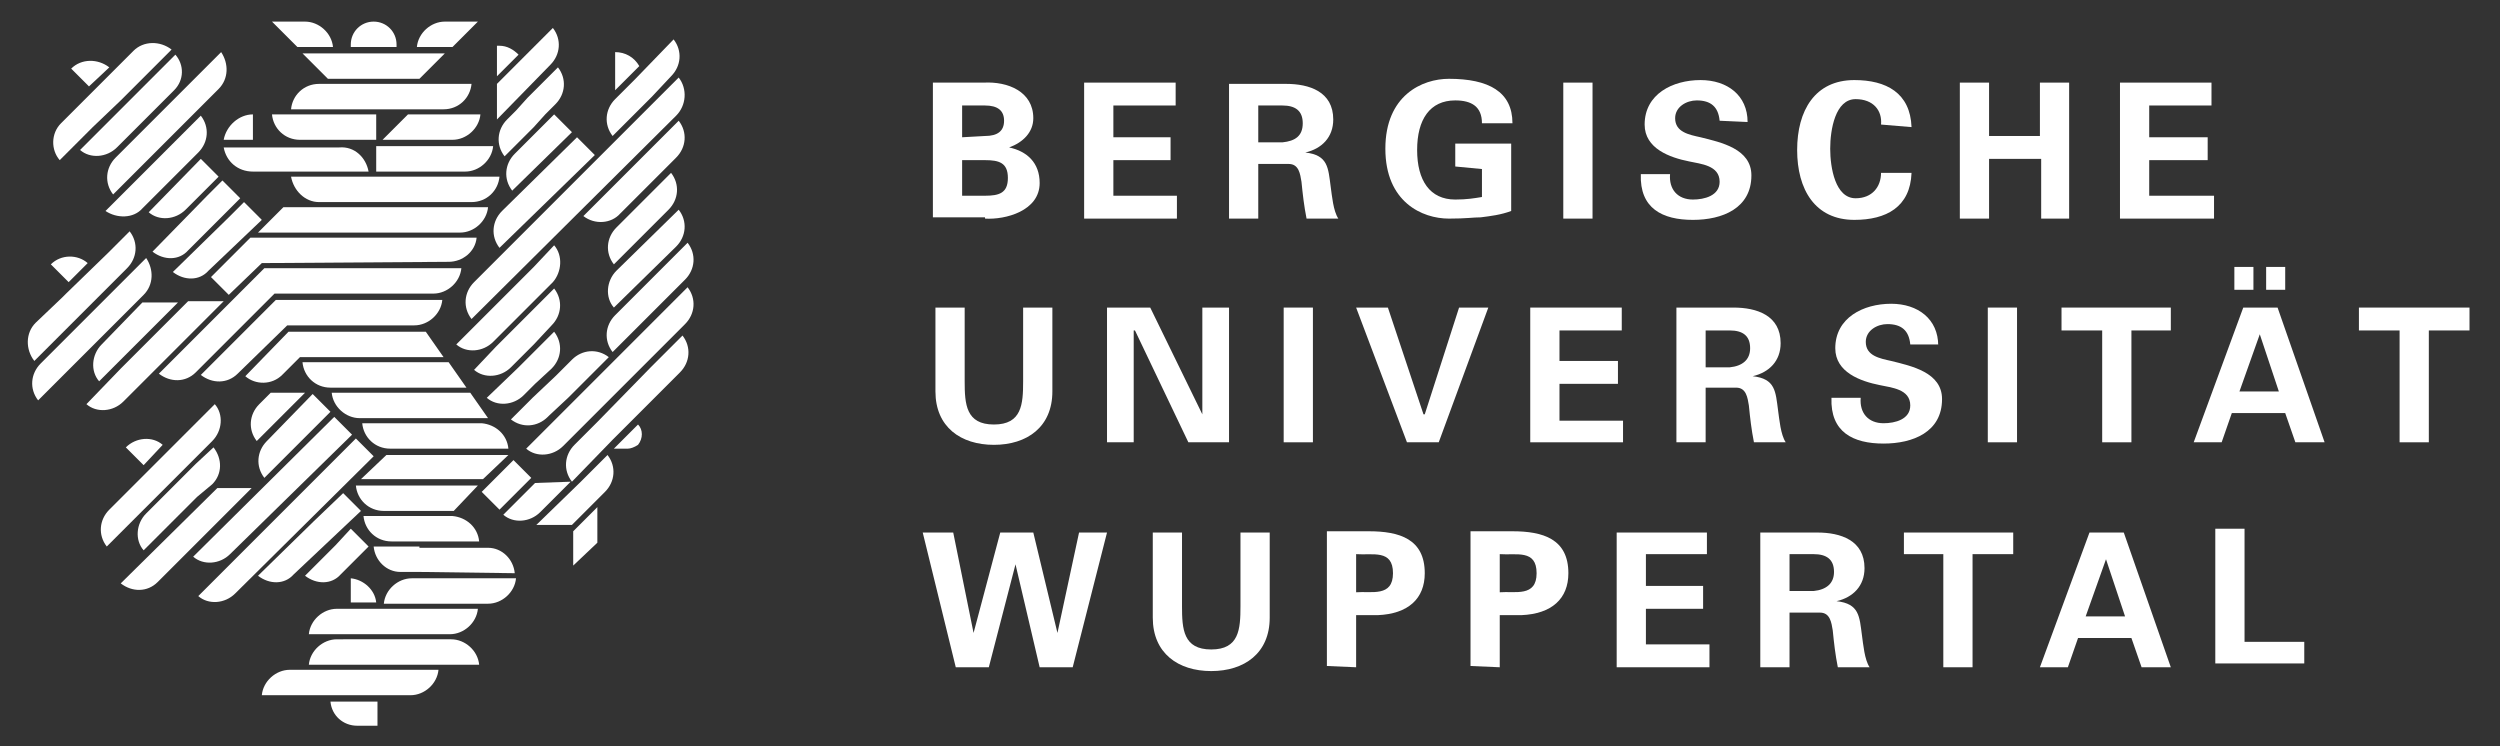 <?xml version="1.0" encoding="UTF-8"?> <!-- Generator: Adobe Illustrator 24.1.0, SVG Export Plug-In . SVG Version: 6.00 Build 0) --> <svg xmlns="http://www.w3.org/2000/svg" xmlns:xlink="http://www.w3.org/1999/xlink" version="1.1" id="Ebene_1" x="0px" y="0px" viewBox="0 0 196.7 58.7" style="enable-background:new 0 0 196.7 58.7;" xml:space="preserve"><rect x="0" y="0" width="196.7" height="58.7" fill="#333333" stroke="none"/> <style type="text/css"> .st0{fill:#FFFFFF;} .st1{fill-rule:evenodd;clip-rule:evenodd;fill:#FFFFFF;} </style> <g> <path class="st0" d="M27.6,3.7L27.6,3.7c0-0.1,0-0.1,0-0.2c0-1,0.8-1.8,1.8-1.8s1.8,0.8,1.8,1.8c0,0.1,0,0.1,0,0.2L27.6,3.7 L27.6,3.7z"></path> <path class="st0" d="M29.6,11v-2h-1.8h-6.4h0c0.1,1.1,1,2,2.2,2L29.6,11L29.6,11z"></path> <path class="st0" d="M23.4,3.7l-2-2H24l0,0c1.1,0,2.1,0.9,2.2,2H23.4L23.4,3.7z"></path> <path class="st0" d="M19.9,11h-2.3l0,0c0.2-1.1,1.2-2,2.3-2L19.9,11L19.9,11z"></path> <path class="st1" d="M29,13.5h-4.6h-4.5h0c-1.2,0-2.1-0.8-2.3-1.9l4.6,0h4.5h0C27.9,11.5,28.8,12.4,29,13.5L29,13.5L29,13.5z"></path> <path class="st1" d="M22.3,16.3l-2,2l0,0h4.2h6.2h5.5c1.1,0,2.1-0.9,2.2-2l0,0h-4.1h-6.4H22.3L22.3,16.3z"></path> <path class="st0" d="M35.6,3.7l2-2H35l0,0c-1.1,0-2.1,0.9-2.2,2H35.6L35.6,3.7z"></path> <polygon class="st1" points="33,6.2 35,4.2 35,4.2 23.8,4.2 25.8,6.2 25.8,6.2 33,6.2 "></polygon> <path class="st0" d="M29.6,13.5v-2l9.2,0h0c-0.1,1.1-1.1,2-2.2,2L29.6,13.5L29.6,13.5z"></path> <path class="st1" d="M30.1,11l2-2l0,0h5.7l0,0c-0.1,1.1-1.1,2-2.2,2L30.1,11L30.1,11z"></path> <path class="st1" d="M22.9,13.9H29h4.4h5.9h0c-0.1,1.1-1,2-2.2,2h-5.3h-3h-3.7l0,0C24,15.9,23.1,15,22.9,13.9L22.9,13.9z"></path> <path class="st1" d="M20.6,20.7L20.6,20.7l-2.6,2.5l-1.4-1.4l0,0h0l3.1-3.1h6.7l0,0h3.2h3.8h2.2l1.9,0c-0.1,1.1-1.1,1.9-2.2,1.9 L20.6,20.7L20.6,20.7z"></path> <path class="st1" d="M21.6,23.1l12.5,0c1.1,0,2.1-0.9,2.2-2l-15.5,0l-8.3,8.3c0.9,0.7,2.1,0.7,2.9-0.1l0,0L21.6,23.1L21.6,23.1z"></path> <path class="st1" d="M22.6,25.6l10,0c1.1,0,2.1-0.9,2.2-2l-13.1,0l-5.9,5.9c0.9,0.7,2.1,0.7,2.9-0.1l0,0L22.6,25.6L22.6,25.6z"></path> <path class="st1" d="M22.7,26.1h10.8l1.4,2h-5.7h-5.6l-1.4,1.4l0,0c-0.8,0.8-2.1,0.8-2.9,0.1L22.7,26.1L22.7,26.1L22.7,26.1z"></path> <path class="st1" d="M37,30.9l-10.9,0c0.1,1.1,1.1,2,2.2,2l0,0l10.1,0L37,30.9L37,30.9z"></path> <path class="st1" d="M35.3,28.5l-11.5,0c0.1,1.1,1,2,2.2,2l0,0l10.7,0L35.3,28.5L35.3,28.5z"></path> <path class="st0" d="M29.4,55.2h-3.4l0,0c0.1,1.1,1,1.9,2.1,1.9h1.4h0.2v-1.9L29.4,55.2L29.4,55.2L29.4,55.2z"></path> <path class="st1" d="M31,52.3h-1.5h-5.2l0,0c0.1-1.1,1.1-2,2.2-2H29l0,0l0,0h2h2l0,0l0,0h2.5c1.1,0,2.1,0.9,2.2,2l0,0h-5.2H31 L31,52.3L31,52.3z"></path> <path class="st0" d="M27.6,45.5c1,0.1,1.9,0.9,2,1.9l0,0h-2L27.6,45.5L27.6,45.5z"></path> <path class="st1" d="M30.8,47.9h1.3h5.5l0,0c-0.1,1.1-1.1,2-2.2,2h0h-4.6H29h-4.7l0,0c0.1-1.1,1.1-2,2.2-2H29l0,0L30.8,47.9 L30.8,47.9z"></path> <path class="st1" d="M29.7,52.7h4.8l0,0c-0.1,1.1-1.1,2-2.2,2h0h-2.6h-3.9h-5.2l0,0c0.1-1.1,1.1-2,2.2-2h2.5l0,0l0,0h2.1H29.7 L29.7,52.7L29.7,52.7z"></path> <path class="st1" d="M31.6,8.6l-8.7,0l0,0c0.1-1.1,1-2,2.2-2l6.5,0l5.5,0l0,0c-0.1,1.1-1,2-2.2,2h0L31.6,8.6L31.6,8.6L31.6,8.6z"></path> <path class="st1" d="M31.8,40.6l-3.2,0c0.1,1.1,1,2,2.2,2l0,0h1l0.1,0h1.4l0,0l4.4,0l0,0c-0.1-1.1-1-1.9-2.1-2l-2.4,0L31.8,40.6 L31.8,40.6L31.8,40.6z"></path> <path class="st1" d="M37.6,38.2l-9.6,0c0.1,1.1,1,2,2.2,2l0,0l5.5,0L37.6,38.2L37.6,38.2z"></path> <polygon class="st0" points="32.3,37.7 38,37.7 40,35.8 30.4,35.8 28.4,37.7 "></polygon> <path class="st1" d="M31,33.3l-2.5,0c0.1,1.1,1,2,2.2,2l0,0H31l9,0l0,0c-0.1-1.1-1-1.9-2.1-2L31,33.3L31,33.3L31,33.3z"></path> <path class="st0" d="M33,43.1h5.4c1.1,0,2,0.9,2.1,2L33,45h-1.5l0,0c-1.1,0-2-0.9-2.1-2H33L33,43.1L33,43.1z"></path> <path class="st0" d="M36.8,45.5l-4.4,0c-1.1,0-2.1,0.9-2.2,2l6.6,0l1.6,0c1.1,0,2.1-0.9,2.2-2L36.8,45.5L36.8,45.5L36.8,45.5z"></path> <path class="st1" d="M40.8,28.9l1.4-1.4l1.4-1.4l0,0c0.7,0.9,0.6,2.1-0.2,2.9l0,0l-1.3,1.2l-0.9,0.9l0,0c-0.8,0.8-2.1,0.9-2.9,0.2 L40.8,28.9L40.8,28.9L40.8,28.9z"></path> <path class="st1" d="M48.4,7.1V4.1v0c0.8,0,1.5,0.4,1.9,1.1L48.4,7.1L48.4,7.1z"></path> <path class="st1" d="M48.5,21.3l4.9-4.8l0,0c0.7,0.9,0.6,2.1-0.2,2.9l-4.9,4.8l0,0C47.6,23.4,47.7,22.1,48.5,21.3L48.5,21.3z"></path> <path class="st1" d="M52.6,16.5l-4.3,4.3l0,0c-0.7-0.9-0.6-2.1,0.2-2.9l4.3-4.3l0,0C53.5,14.5,53.4,15.7,52.6,16.5L52.6,16.5 L52.6,16.5z"></path> <path class="st1" d="M45.9,17L45.9,17l5.4-5.4l2.1-2.1l0,0c0.7,0.9,0.6,2.1-0.2,2.9l-4.4,4.4l0,0C48.1,17.6,46.8,17.7,45.9,17 L45.9,17z"></path> <path class="st1" d="M51.3,7.6l-3.1,3.1l0,0c-0.7-0.9-0.6-2.1,0.2-2.9l1.6-1.6L53,3.1l0,0c0.7,0.9,0.6,2.1-0.2,2.9l0,0L51.3,7.6 L51.3,7.6z"></path> <path class="st1" d="M39.1,9.4V6.6l0,0l4.4-4.4l0,0c0.7,0.9,0.6,2.1-0.2,2.9L39.1,9.4L39.1,9.4z"></path> <path class="st1" d="M40.3,15c-0.7-0.9-0.6-2.1,0.2-2.9l0,0L43.6,9l1.4,1.4L40.3,15L40.3,15z"></path> <path class="st1" d="M39.3,19.5c-0.7-0.9-0.6-2.1,0.2-2.9l0,0l5.9-5.8l1.4,1.4L39.3,19.5L39.3,19.5z"></path> <path class="st0" d="M53.4,6.1C54.1,7,54,8.3,53.2,9.1l-16.1,16c-0.7-0.9-0.6-2.1,0.2-2.9L53.4,6.1L53.4,6.1z"></path> <path class="st0" d="M40.8,4.3L39.1,6V3.6c0.1,0,0.2,0,0.2,0C39.9,3.6,40.4,3.9,40.8,4.3L40.8,4.3z"></path> <path class="st1" d="M43.6,19.3L43.6,19.3c0.7,0.8,0.6,2.1-0.1,2.9c0,0-0.2,0.2-0.2,0.2l0,0l-1.5,1.5l-2.1,2.1l-0.9,0.9l0,0 c-0.8,0.8-2.1,0.9-2.9,0.2l2.5-2.5l1.9-1.9l1.7-1.7L43.6,19.3L43.6,19.3L43.6,19.3z"></path> <path class="st1" d="M39,27.3l1.5-1.5l1.7-1.7l1.4-1.4h0c0.7,0.9,0.6,2.1-0.2,2.9l0,0L42,27.1l-1.6,1.6l-0.2,0.2l0,0 c-0.8,0.8-2.1,0.9-2.9,0.2l0,0L39,27.3L39,27.3L39,27.3z"></path> <path class="st1" d="M51.3,28.1l-5.2,5.2l-0.9,0.9l-0.9,0.9l0,0c-0.8,0.8-2.1,0.9-2.9,0.2l2.5-2.5l0.9-0.9l5.2-5.2l1-1l1.7-1.7 l1.4-1.4l0,0c0.7,0.9,0.6,2.1-0.2,2.9l0,0L52.4,27L51.3,28.1L51.3,28.1L51.3,28.1z"></path> <path class="st1" d="M45,31l2.9-2.9l0,0c-0.9-0.7-2.1-0.6-2.9,0.2l0,0l-1.3,1.3l-1.8,1.7l0,0l-1.7,1.7l0,0c0.9,0.7,2.1,0.6,2.9-0.2 l0.1-0.1l1.5-1.4L45,31L45,31L45,31z"></path> <path class="st1" d="M41.5,7.7l1.1-1.1l0,0l1.3-1.3l0,0c0.7,0.9,0.6,2.1-0.2,2.9l0,0l-0.8,0.8L42,10l-0.3,0.3l-2,2 c-0.7-0.9-0.6-2.1,0.2-2.9l0,0l0.7-0.7l0,0L41.5,7.7L41.5,7.7L41.5,7.7z"></path> <polygon class="st0" points="37.9,38.7 40.4,36.2 41.8,37.6 39.3,40.1 "></polygon> <path class="st1" d="M44.9,37.9l-1.5,1.5l-0.9,0.9l0,0c-0.8,0.8-2.1,0.9-2.9,0.2l2.5-2.5l0,0L44.9,37.9L44.9,37.9z"></path> <path class="st1" d="M51.2,28.9l2.5-2.5l0,0c0.7,0.9,0.6,2.1-0.2,2.9l0,0l-1,1l-4.3,4.3L45,37.9l0,0c-0.7-0.9-0.6-2.1,0.2-2.9 l1.8-1.8L51.2,28.9L51.2,28.9L51.2,28.9z"></path> <path class="st1" d="M42.2,41.3L42.2,41.3l3.5-3.4l2.1-2.1l0,0c0.7,0.9,0.6,2.1-0.2,2.9L45,41.3L42.2,41.3L42.2,41.3z"></path> <polygon class="st0" points="45.1,41.8 47,39.9 47,42.7 45.1,44.5 "></polygon> <path class="st1" d="M48.2,27.7L48.2,27.7c-0.7-0.9-0.6-2.1,0.2-2.9l5.7-5.7l0,0c0.7,0.9,0.6,2.1-0.2,2.9L48.2,27.7L48.2,27.7 L48.2,27.7z"></path> <path class="st1" d="M49.4,35.3h-1.1l1.9-1.9l0,0c0.4,0.4,0.4,1.1,0,1.6C49.9,35.2,49.6,35.3,49.4,35.3L49.4,35.3L49.4,35.3z"></path> <path class="st1" d="M8.6,5.3L8.6,5.3C7.7,4.6,6.4,4.6,5.6,5.4l0,0L7,6.8L8.6,5.3L8.6,5.3z"></path> <path class="st1" d="M13.5,3.9l-2,2l-2,2L7.3,10l0,0l-2.6,2.6l0,0C4,11.8,4,10.5,4.8,9.7l2-2l1.9-1.9L10.5,4l0,0l0,0 C11.3,3.2,12.6,3.2,13.5,3.9L13.5,3.9L13.5,3.9z"></path> <path class="st1" d="M13.7,7.1l-1.5,1.5l-2.1,2.1l-0.9,0.9l0,0c-0.8,0.8-2.1,0.9-2.9,0.2l2.5-2.5l1.9-1.9l1.7-1.7l1.4-1.4l0,0 C14.5,5.1,14.5,6.3,13.7,7.1L13.7,7.1L13.7,7.1z"></path> <path class="st1" d="M17.2,7l-3.6,3.6l-4.7,4.7l0,0c-0.7-0.9-0.6-2.1,0.2-2.9l3.7-3.7l4.6-4.6l0,0C18,5,18,6.2,17.2,7L17.2,7 L17.2,7z"></path> <path class="st1" d="M8.3,16.6L9.9,15l2.2-2.2l1.7-1.7l2-2l0,0c0.7,0.9,0.6,2.1-0.2,2.9l-1.1,1.1l-2,2l-1.3,1.3l0,0 C10.5,17.2,9.2,17.2,8.3,16.6L8.3,16.6z"></path> <path class="st1" d="M15.8,12.5l1.4,1.4l-2.6,2.6l0,0c-0.8,0.8-2.1,0.9-2.9,0.2L15.8,12.5L15.8,12.5z"></path> <path class="st1" d="M20.6,17.3l-1.4-1.4l-1.2,1.2l-4.4,4.3l0,0c0.9,0.7,2.1,0.7,2.8-0.1L20.6,17.3L20.6,17.3z"></path> <path class="st1" d="M18.9,15.6l-1.4-1.4l-1.2,1.2L12,19.8l0,0c0.9,0.7,2.1,0.7,2.8-0.1L18.9,15.6L18.9,15.6z"></path> <path class="st1" d="M5.4,22.2L4,20.8v0C4.8,20,6.1,20,6.9,20.7L5.4,22.2L5.4,22.2z"></path> <path class="st1" d="M6.3,24.8l-1.9,1.9l-1.7,1.7l0,0C2,27.5,2,26.2,2.8,25.4l0,0l2.1-2l0.3-0.3l3.3-3.2l1.7-1.7l0,0 c0.7,0.9,0.6,2.1-0.2,2.9l-2.7,2.7L6.3,24.8L6.3,24.8L6.3,24.8z"></path> <path class="st1" d="M11.3,23.2l-4.4,4.4l-3.9,3.9l0,0c-0.7-0.9-0.6-2.1,0.2-2.9l4.4-4.4l3.9-3.9l0,0 C12.1,21.2,12.1,22.4,11.3,23.2L11.3,23.2L11.3,23.2z"></path> <path class="st1" d="M8,27.1c-0.8,0.8-0.9,2.1-0.2,2.9l0,0l6.2-6.2l-2.8,0l0,0L8,27.1L8,27.1z"></path> <path class="st1" d="M9.7,31.6c-0.8,0.8-2.1,0.9-2.9,0.2l0,0L9.5,29l3.1-3.1l2.2-2.2l2.8,0l0,0L13.3,28L9.7,31.6L9.7,31.6L9.7,31.6 z"></path> <path class="st1" d="M24,30.9l-3.8,3.8l0,0c-0.7-0.9-0.6-2.1,0.2-2.9l0.9-0.9l0,0H24L24,30.9L24,30.9z"></path> <path class="st1" d="M17.1,38.4l-7.6,7.5c0.9,0.7,2.1,0.7,2.9-0.1l0,0l7.4-7.4L17.1,38.4L17.1,38.4z"></path> <path class="st1" d="M11.3,36.6l-1.4-1.4v0c0.8-0.8,2.1-0.9,2.9-0.2L11.3,36.6L11.3,36.6z"></path> <path class="st1" d="M16.7,34.7l-4.4,4.4l-3.9,3.9l0,0c-0.7-0.9-0.6-2.1,0.2-2.9l4.4-4.4l3.9-3.9l0,0 C17.6,32.6,17.5,33.9,16.7,34.7L16.7,34.7L16.7,34.7z"></path> <path class="st0" d="M16.7,38.1c0.8-0.8,0.8-2,0.1-2.9l-1.4,1.3l-3.9,3.9c-0.8,0.8-0.9,2.1-0.2,2.9l0,0l4.2-4.2L16.7,38.1 L16.7,38.1L16.7,38.1z"></path> <path class="st1" d="M28.4,40.2L27,38.8l-2.3,2.2l-4.4,4.3l0,0c0.9,0.7,2.1,0.7,2.8-0.1L28.4,40.2L28.4,40.2z"></path> <path class="st1" d="M26.4,42.9L24,45.3l0,0c0.9,0.7,2.1,0.7,2.8-0.1l1-1L29,43l-1.4-1.4L26.4,42.9L26.4,42.9L26.4,42.9z"></path> <path class="st0" d="M24.6,31l1.4,1.4l-5.2,5.2l0,0c-0.7-0.9-0.6-2.1,0.2-2.9L24.6,31L24.6,31z"></path> <path class="st1" d="M18.1,43.6c-0.8,0.8-2.1,0.9-2.9,0.2l0,0l11.1-11l1.4,1.4L18.1,43.6L18.1,43.6z"></path> <path class="st1" d="M18.5,46.7c-0.8,0.8-2.1,0.9-2.9,0.2l0,0L28,34.5l1.4,1.4L18.5,46.7L18.5,46.7z"></path> <polygon class="st0" points="76.6,49.8 76.6,49.8 75,41.9 72.6,41.9 75.2,52.5 77.8,52.5 79.9,44.4 79.9,44.4 81.8,52.5 84.4,52.5 87.1,41.9 84.9,41.9 83.2,49.8 83.2,49.8 81.3,41.9 78.7,41.9 "></polygon> <path class="st0" d="M97.6,41.9v5.8c0,1.8-0.1,3.4-2.3,3.4s-2.3-1.6-2.3-3.4v-5.8h-2.3v6.7c0,2.8,2,4.2,4.6,4.2 c2.6,0,4.6-1.4,4.6-4.2v-6.7H97.6L97.6,41.9z"></path> <path class="st1" d="M106.7,52.5v-4.1h1.7c2.4-0.1,3.7-1.3,3.7-3.3c0-2.7-2-3.3-4.4-3.3h-3.3v10.6L106.7,52.5L106.7,52.5z M106.7,43.6c1.3,0.1,2.9-0.4,2.9,1.5c0,1.9-1.7,1.4-2.9,1.5V43.6L106.7,43.6z"></path> <path class="st1" d="M118,52.5v-4.1h1.7c2.4-0.1,3.7-1.3,3.7-3.3c0-2.7-2-3.3-4.4-3.3h-3.3v10.6L118,52.5L118,52.5z M118,43.6 c1.3,0.1,2.9-0.4,2.9,1.5c0,1.9-1.7,1.4-2.9,1.5V43.6L118,43.6z"></path> <polygon class="st0" points="127.2,52.5 134.5,52.5 134.5,50.7 129.5,50.7 129.5,47.9 134,47.9 134,46.1 129.5,46.1 129.5,43.6 134.3,43.6 134.3,41.9 127.2,41.9 "></polygon> <path class="st1" d="M140.8,43.6h1.9c1,0,1.6,0.4,1.6,1.4c0,0.9-0.6,1.4-1.6,1.5h-1.9V43.6L140.8,43.6z M140.8,48.2h2.4 c0.8,0,0.9,0.8,1,1.4c0.1,1,0.2,1.9,0.4,2.9h2.5c-0.4-0.6-0.5-1.8-0.6-2.5c-0.2-1.5-0.2-2.5-2-2.7v0c1.3-0.3,2.2-1.2,2.2-2.6 c0-2.2-1.9-2.8-3.7-2.8h-4.5v10.6h2.3V48.2L140.8,48.2z"></path> <polygon class="st0" points="149.8,43.6 152.9,43.6 152.9,52.5 155.2,52.5 155.2,43.6 158.4,43.6 158.4,41.9 149.8,41.9 "></polygon> <path class="st1" d="M162.7,52.5l0.8-2.3h4.2l0.8,2.3h2.3l-3.7-10.6h-2.7l-3.9,10.6H162.7L162.7,52.5z M164.1,48.5l1.6-4.5h0 l1.5,4.5H164.1L164.1,48.5z"></path> <polygon class="st0" points="181.3,52.2 181.3,50.5 176.6,50.5 176.6,41.6 174.3,41.6 174.3,52.2 "></polygon> <path class="st0" d="M80.5,24.2V30c0,1.8-0.1,3.4-2.3,3.4s-2.3-1.6-2.3-3.4v-5.8h-2.3v6.6c0,2.8,2,4.2,4.6,4.2 c2.6,0,4.6-1.4,4.6-4.2v-6.6L80.5,24.2L80.5,24.2z"></path> <polygon class="st0" points="96.7,34.8 96.7,24.2 94.6,24.2 94.6,32.5 94.6,32.6 90.5,24.2 87.1,24.2 87.1,34.8 89.2,34.8 89.2,26 89.3,26 93.5,34.8 "></polygon> <polygon class="st0" points="103.3,24.2 101,24.2 101,34.8 103.3,34.8 "></polygon> <polygon class="st0" points="110.7,34.8 113.2,34.8 117.1,24.2 114.8,24.2 112.1,32.6 112,32.6 109.2,24.2 106.7,24.2 "></polygon> <polygon class="st0" points="120.4,34.8 127.7,34.8 127.7,33.1 122.7,33.1 122.7,30.2 127.3,30.2 127.3,28.4 122.7,28.4 122.7,26 127.6,26 127.6,24.2 120.4,24.2 "></polygon> <path class="st1" d="M134.2,26h1.9c1,0,1.6,0.4,1.6,1.4c0,0.9-0.6,1.4-1.6,1.5h-1.9V26L134.2,26z M134.2,30.5h2.4 c0.8,0,0.9,0.8,1,1.4c0.1,1,0.2,1.9,0.4,2.9h2.5c-0.4-0.6-0.5-1.8-0.6-2.5c-0.2-1.5-0.2-2.5-2-2.7v0c1.3-0.3,2.2-1.2,2.2-2.6 c0-2.2-1.9-2.8-3.7-2.8h-4.5v10.6h2.3V30.5L134.2,30.5z"></path> <path class="st0" d="M152.5,27.2c0-2.1-1.6-3.3-3.7-3.3c-2.2,0-4.4,1.1-4.4,3.5c0,1.9,2,2.6,3.5,2.9c0.9,0.2,2.4,0.3,2.4,1.6 c0,1.1-1.2,1.4-2.1,1.4c-1.2,0-1.9-0.8-1.8-2h-2.3c-0.1,2.7,1.7,3.6,4.1,3.6c2.3,0,4.6-0.9,4.6-3.5c0-2.1-2.4-2.6-4-3 c-0.9-0.2-2-0.4-2-1.5c0-0.9,0.9-1.4,1.7-1.4c1.1,0,1.7,0.5,1.8,1.6H152.5L152.5,27.2z"></path> <polygon class="st0" points="158.7,24.2 156.4,24.2 156.4,34.8 158.7,34.8 "></polygon> <polygon class="st0" points="162.2,26 165.4,26 165.4,34.8 167.7,34.8 167.7,26 170.8,26 170.8,24.2 162.2,24.2 "></polygon> <path class="st1" d="M179.8,22.7V21h-1.5v1.8H179.8L179.8,22.7z M177.3,22.7V21h-1.5v1.8H177.3L177.3,22.7z M174.8,34.8l0.8-2.3 h4.2l0.8,2.3h2.3l-3.7-10.6h-2.7l-3.9,10.6H174.8L174.8,34.8z M176.2,30.8l1.6-4.5h0l1.5,4.5H176.2L176.2,30.8z"></path> <polygon class="st0" points="185.6,26 188.8,26 188.8,34.8 191.1,34.8 191.1,26 194.3,26 194.3,24.2 185.6,24.2 "></polygon> <path class="st1" d="M75.7,15.4v-2.8h1.8c1.1,0,1.8,0.2,1.8,1.4c0,1.2-0.7,1.4-1.8,1.4H75.7L75.7,15.4z M75.7,10.8V8.3h1.8 c1,0,1.5,0.4,1.5,1.2s-0.5,1.2-1.5,1.2L75.7,10.8L75.7,10.8z M77.5,17.2c1.6,0.1,4.3-0.6,4.3-2.8c0-1.6-1-2.5-2.4-2.8v0 c1.1-0.4,1.9-1.2,1.9-2.3c0-2.1-2-2.9-3.9-2.8h-4v10.6H77.5L77.5,17.2z"></path> <polygon class="st0" points="85.3,17.2 92.6,17.2 92.6,15.4 87.6,15.4 87.6,12.6 92.1,12.6 92.1,10.8 87.6,10.8 87.6,8.3 92.5,8.3 92.5,6.5 85.3,6.5 "></polygon> <path class="st1" d="M99,8.3h1.9c1,0,1.6,0.4,1.6,1.4s-0.6,1.4-1.6,1.5H99V8.3L99,8.3z M99,12.9h2.4c0.8,0,0.9,0.8,1,1.4 c0.1,1,0.2,1.9,0.4,2.9h2.5c-0.4-0.6-0.5-1.8-0.6-2.5c-0.2-1.5-0.2-2.5-2-2.7v0c1.3-0.3,2.2-1.2,2.2-2.6c0-2.2-1.9-2.8-3.7-2.8 h-4.5v10.6H99V12.9L99,12.9z"></path> <path class="st0" d="M116.6,13.3v2.2c-0.6,0.1-1.2,0.2-2.1,0.2c-2,0-3-1.5-3-3.9s1-3.9,3-3.9c1.3,0,2.1,0.5,2.1,1.8h2.4 c0-2.5-1.9-3.5-5-3.5c-2.1,0-5,1.3-5,5.5c0,4.2,2.9,5.5,5,5.5c1.4,0,1.9-0.1,2.5-0.1c0.8-0.1,1.6-0.2,2.4-0.5v-5.3h-4.4v1.8 L116.6,13.3L116.6,13.3z"></path> <polygon class="st0" points="125.3,6.5 123,6.5 123,17.2 125.3,17.2 "></polygon> <path class="st0" d="M137.5,9.6c0-2.1-1.6-3.3-3.7-3.3c-2.2,0-4.4,1.1-4.4,3.5c0,1.9,2,2.6,3.5,2.9c0.9,0.2,2.4,0.3,2.4,1.6 c0,1.1-1.2,1.4-2.1,1.4c-1.2,0-1.9-0.8-1.8-2h-2.3c-0.1,2.7,1.7,3.6,4.1,3.6c2.3,0,4.6-0.9,4.6-3.5c0-2.1-2.4-2.6-4-3 c-0.9-0.2-2-0.4-2-1.5c0-0.9,0.9-1.4,1.7-1.4c1.1,0,1.7,0.5,1.8,1.6L137.5,9.6L137.5,9.6z"></path> <path class="st0" d="M150.4,10c-0.1-2.7-2-3.7-4.5-3.7c-3.1,0-4.5,2.4-4.5,5.5c0,3.1,1.4,5.5,4.5,5.5c2.5,0,4.4-1,4.5-3.7H148 c0,1.1-0.7,2-2,2c-1.6,0-2-2.4-2-3.9s0.4-3.9,2-3.9c1.4,0,2.1,0.9,2,2L150.4,10L150.4,10z"></path> <polygon class="st0" points="156.5,17.2 156.5,12.5 160.6,12.5 160.6,17.2 162.8,17.2 162.8,6.5 160.5,6.5 160.5,10.7 156.5,10.7 156.5,6.5 154.2,6.5 154.2,17.2 "></polygon> <polygon class="st0" points="166.8,17.2 174.2,17.2 174.2,15.4 169.1,15.4 169.1,12.6 173.7,12.6 173.7,10.8 169.1,10.8 169.1,8.3 174,8.3 174,6.5 166.8,6.5 "></polygon> </g> </svg> 